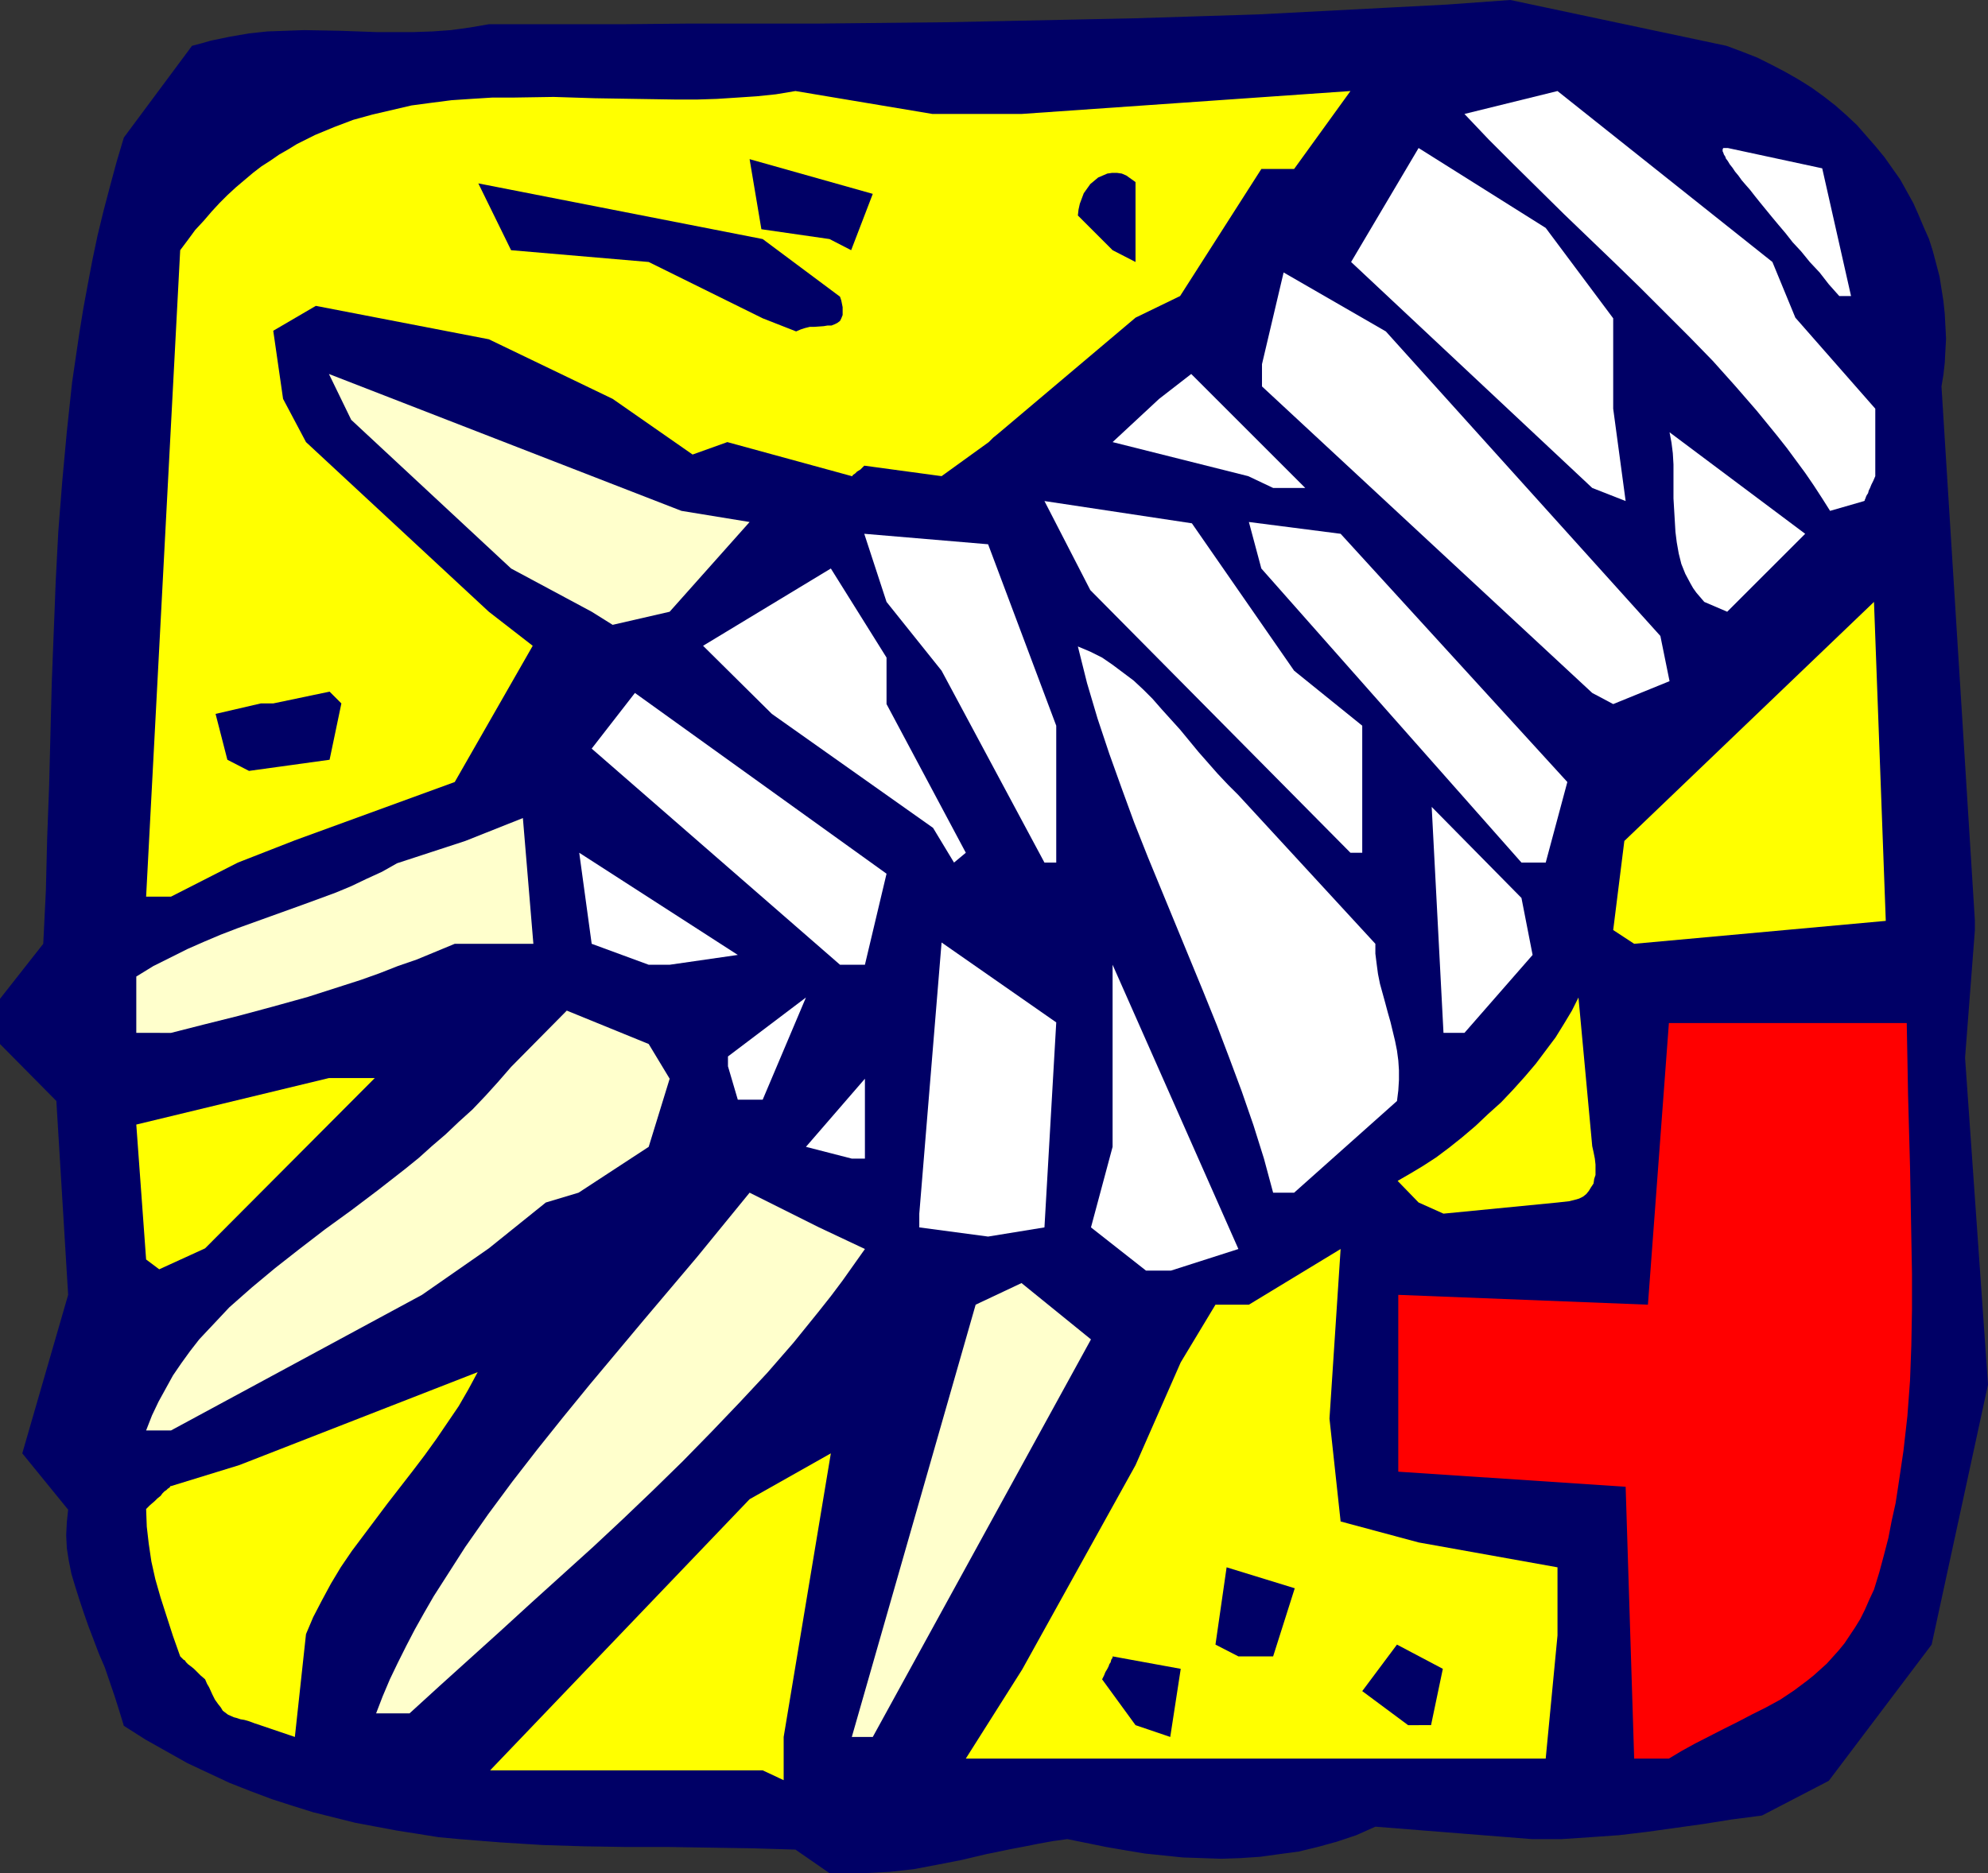 <?xml version="1.0" encoding="UTF-8" standalone="no"?>
<svg
   version="1.0"
   width="129.724mm"
   height="122.264mm"
   id="svg39"
   sodipodi:docname="Broken Wrist.wmf"
   xmlns:inkscape="http://www.inkscape.org/namespaces/inkscape"
   xmlns:sodipodi="http://sodipodi.sourceforge.net/DTD/sodipodi-0.dtd"
   xmlns="http://www.w3.org/2000/svg"
   xmlns:svg="http://www.w3.org/2000/svg">
  <rect width="100%" height="100%" fill="#333333" stroke="none"/>
  <sodipodi:namedview
     id="namedview39"
     pagecolor="#ffffff"
     bordercolor="#000000"
     borderopacity="0.25"
     inkscape:showpageshadow="2"
     inkscape:pageopacity="0.0"
     inkscape:pagecheckerboard="0"
     inkscape:deskcolor="#d1d1d1"
     inkscape:document-units="mm" />
  <defs
     id="defs1">
    <pattern
       id="WMFhbasepattern"
       patternUnits="userSpaceOnUse"
       width="6"
       height="6"
       x="0"
       y="0" />
  </defs>
  <path
     style="fill:#000066;fill-opacity:1;fill-rule:evenodd;stroke:none"
     d="m 204.585,462.099 -8.403,-5.817 -10.666,-0.323 -10.342,-0.162 -10.504,-0.162 h -10.342 l -10.181,-0.162 -10.342,-0.323 -10.342,-0.646 -10.181,-0.808 -5.171,-0.485 -5.01,-0.808 -5.171,-0.808 -5.171,-0.969 -5.171,-0.969 -5.171,-1.293 -5.171,-1.293 -5.171,-1.616 -5.01,-1.616 -5.171,-1.939 -5.333,-2.1 -5.171,-2.424 -5.171,-2.424 -5.171,-2.908 -5.171,-2.908 -5.333,-3.393 -1.131,-3.716 -1.131,-3.555 -2.424,-7.109 -1.454,-3.393 -2.586,-6.786 -1.131,-3.231 -1.131,-3.393 -0.97,-3.07 -0.97,-3.231 -0.646,-3.231 -0.485,-3.07 -0.162,-3.231 0.162,-3.231 0.323,-3.07 L 5.494,358.531 16.806,319.43 13.898,271.604 0,257.547 v -11.149 l 10.666,-13.572 0.646,-13.087 0.323,-13.087 0.485,-12.926 0.323,-12.764 0.323,-12.603 0.485,-12.441 0.485,-12.441 0.646,-12.441 0.97,-12.28 1.131,-12.28 1.293,-12.118 1.778,-12.118 0.97,-5.978 1.131,-6.14 1.131,-5.978 1.293,-6.14 1.454,-5.978 1.616,-6.14 1.616,-5.978 1.778,-5.978 16.806,-22.62 2.424,-0.646 2.262,-0.646 4.686,-0.969 4.686,-0.808 4.525,-0.485 4.525,-0.162 4.525,-0.162 8.888,0.162 4.525,0.162 4.525,0.162 h 4.525 4.525 l 4.686,-0.162 4.525,-0.323 4.686,-0.646 4.686,-0.808 h 32.966 l 16.322,-0.162 h 15.998 15.837 L 217.352,5.655 233.027,5.493 248.541,5.17 264.054,4.847 279.406,4.524 294.92,4.039 310.272,3.555 325.785,2.747 341.299,1.939 356.812,1.131 372.488,0 l 53.328,11.31 3.878,1.454 3.717,1.454 3.555,1.777 3.394,1.777 3.394,1.939 3.07,1.939 2.909,2.1 2.909,2.262 2.747,2.424 2.586,2.424 2.262,2.585 2.262,2.585 2.262,2.747 1.939,2.747 1.939,2.747 1.616,2.908 1.616,2.908 1.293,2.908 1.293,3.07 1.293,2.908 0.97,3.07 0.808,3.07 0.808,3.07 0.485,3.07 0.485,3.07 0.323,3.07 0.162,3.07 0.162,3.07 -0.162,2.908 -0.162,3.07 -0.323,2.908 -0.485,2.908 8.242,131.844 v 2.262 l -2.424,31.507 5.656,80.625 -13.898,64.145 -25.371,33.607 -16.483,8.563 -7.434,0.969 -7.11,1.131 -6.949,0.969 -6.949,0.969 -6.787,0.808 -6.949,0.485 -7.272,0.485 h -3.555 -3.717 l -38.622,-3.07 -4.686,2.1 -4.848,1.616 -4.686,1.293 -4.686,1.131 -4.848,0.646 -4.686,0.646 -4.848,0.323 -4.686,0.162 -4.686,-0.162 -4.848,-0.162 -4.686,-0.485 -4.686,-0.485 -4.848,-0.808 -4.686,-0.808 -9.534,-1.939 -3.555,0.485 -3.555,0.646 -3.232,0.646 -3.394,0.646 -6.302,1.293 -6.141,1.454 -5.818,1.131 -5.979,1.131 -2.909,0.323 -3.07,0.323 -3.07,0.162 -3.07,0.162 z"
     id="path1" />
  <path
     style="fill:#ffff00;fill-opacity:1;fill-rule:evenodd;stroke:none"
     d="m 188.102,436.732 h -67.226 l 63.994,-66.891 20.038,-11.31 -11.635,69.961 v 10.664 z"
     id="path2" />
  <path
     style="fill:#ffff00;fill-opacity:1;fill-rule:evenodd;stroke:none"
     d="m 238.198,433.824 13.898,-21.974 27.957,-50.411 11.15,-25.367 8.565,-14.218 h 8.242 l 22.624,-13.734 -2.747,41.847 2.747,25.367 19.23,5.17 34.259,6.14 v 16.804 l -2.909,30.376 h -53.328 -84.032 z"
     id="path3" />
  <path
     style="fill:#ff0000;fill-opacity:1;fill-rule:evenodd;stroke:none"
     d="m 403.03,433.824 -2.101,-67.053 -56.075,-3.716 v -43.625 l 61.57,2.424 5.171,-69.476 h 58.661 l 0.162,8.725 0.162,8.887 0.485,17.773 0.323,17.611 0.162,8.887 v 8.725 l -0.162,8.887 -0.323,8.725 -0.646,8.725 -0.97,8.563 -1.293,8.725 -0.646,4.201 -0.97,4.362 -0.808,4.201 -1.131,4.362 -1.131,4.201 -1.293,4.201 -1.131,2.424 -1.131,2.585 -1.131,2.262 -1.293,2.1 -1.293,1.939 -1.293,1.939 -1.454,1.777 -1.454,1.616 -1.454,1.616 -1.616,1.454 -1.616,1.454 -1.616,1.293 -3.232,2.424 -3.394,2.262 -3.555,1.939 -3.555,1.777 -3.394,1.777 -3.555,1.777 -6.949,3.555 -3.232,1.777 -3.232,1.939 z"
     id="path4" />
  <path
     style="fill:#ffffcc;fill-opacity:1;fill-rule:evenodd;stroke:none"
     d="m 210.08,428.492 30.542,-106.638 11.312,-5.332 17.13,13.895 -53.813,98.075 z"
     id="path5" />
  <path
     style="fill:#ffff00;fill-opacity:1;fill-rule:evenodd;stroke:none"
     d="m 64.155,425.583 -1.454,-0.485 -1.293,-0.485 -1.131,-0.323 -0.97,-0.162 -0.97,-0.323 -0.646,-0.162 -1.454,-0.646 -0.646,-0.485 -0.646,-0.485 -0.485,-0.808 -0.646,-0.808 -0.808,-1.131 -0.646,-1.293 -0.808,-1.777 -0.485,-0.808 -0.485,-1.131 -1.131,-0.969 -0.808,-0.808 -0.808,-0.808 -0.808,-0.646 -0.646,-0.485 -0.485,-0.485 -0.323,-0.485 -0.323,-0.162 -0.485,-0.485 -0.162,-0.162 -0.162,-0.162 -1.778,-5.009 -1.616,-5.009 -1.454,-4.524 -1.293,-4.524 -0.97,-4.362 -0.646,-4.362 -0.485,-4.201 -0.162,-4.362 0.97,-0.969 1.131,-0.969 0.646,-0.646 0.808,-0.646 0.485,-0.646 0.485,-0.485 0.485,-0.323 0.323,-0.323 0.485,-0.323 0.162,-0.323 h 0.162 l 16.806,-5.17 58.822,-22.943 -2.262,4.201 -2.424,4.201 -2.747,4.039 -2.747,4.039 -2.909,4.039 -3.07,4.039 -6.141,7.917 -5.818,7.756 -2.909,3.878 -2.747,4.039 -2.424,4.039 -2.262,4.201 -2.101,4.039 -1.778,4.201 -2.747,25.367 z"
     id="path6" />
  <path
     style="fill:#000066;fill-opacity:1;fill-rule:evenodd;stroke:none"
     d="m 280.052,425.583 -8.242,-11.31 0.485,-0.969 0.323,-0.808 0.485,-0.808 0.323,-0.646 0.162,-0.485 0.323,-0.485 0.162,-0.646 0.323,-0.485 v -0.162 -0.162 l 16.806,3.07 -2.586,16.804 z"
     id="path7" />
  <path
     style="fill:#ffffcc;fill-opacity:1;fill-rule:evenodd;stroke:none"
     d="m 92.758,422.675 1.616,-4.201 1.778,-4.201 1.939,-4.039 2.101,-4.201 2.101,-4.039 2.262,-4.039 2.424,-4.201 2.586,-4.039 2.586,-4.039 2.586,-4.039 5.656,-8.079 5.979,-8.079 6.141,-7.917 6.464,-8.079 6.464,-7.917 13.251,-15.834 13.251,-15.673 6.464,-7.917 6.464,-7.917 17.13,8.563 11.312,5.332 -2.747,3.878 -2.747,3.878 -2.909,3.878 -3.07,3.878 -6.141,7.594 -6.464,7.432 -6.787,7.271 -6.949,7.271 -7.11,7.271 -7.272,7.109 -7.434,7.109 -7.434,6.948 -15.19,13.734 -7.595,6.948 -15.029,13.572 -7.434,6.786 z"
     id="path8" />
  <path
     style="fill:#000066;fill-opacity:1;fill-rule:evenodd;stroke:none"
     d="m 347.278,425.583 -11.312,-8.402 8.565,-11.472 11.312,5.978 -2.909,13.895 z"
     id="path9" />
  <path
     style="fill:#000066;fill-opacity:1;fill-rule:evenodd;stroke:none"
     d="m 299.768,405.71 2.747,-19.066 16.806,5.17 -5.333,16.804 h -8.565 z"
     id="path10" />
  <path
     style="fill:#ffffcc;fill-opacity:1;fill-rule:evenodd;stroke:none"
     d="m 36.037,352.876 1.454,-3.716 1.616,-3.393 1.778,-3.231 1.778,-3.231 2.101,-3.07 2.101,-2.908 2.262,-2.908 2.424,-2.585 2.586,-2.747 2.424,-2.585 2.747,-2.424 2.747,-2.424 5.818,-4.847 5.979,-4.686 6.302,-4.847 6.464,-4.686 6.626,-5.009 6.626,-5.17 3.394,-2.747 3.232,-2.908 3.394,-2.908 3.232,-3.07 3.394,-3.07 3.232,-3.393 3.07,-3.393 3.232,-3.716 13.736,-13.895 20.2,8.24 5.171,8.563 -5.171,16.804 -17.291,11.31 -8.08,2.424 -14.059,11.31 -16.483,11.472 -61.893,33.446 z"
     id="path11" />
  <path
     style="fill:#ffff00;fill-opacity:1;fill-rule:evenodd;stroke:none"
     d="m 36.037,310.705 -2.424,-33.284 47.51,-11.472 h 11.312 l -41.854,42.009 -11.312,5.17 z"
     id="path12" />
  <path
     style="fill:#ffffff;fill-opacity:1;fill-rule:evenodd;stroke:none"
     d="m 282.638,313.452 -13.574,-10.664 5.333,-19.873 v -44.917 l 31.027,70.123 -16.645,5.332 z"
     id="path13" />
  <path
     style="fill:#ffffff;fill-opacity:1;fill-rule:evenodd;stroke:none"
     d="m 226.725,299.395 5.494,-66.891 28.28,19.712 -2.909,50.572 -13.898,2.262 -16.968,-2.262 z"
     id="path14" />
  <path
     style="fill:#ffff00;fill-opacity:1;fill-rule:evenodd;stroke:none"
     d="m 349.864,296.648 -5.171,-5.332 3.07,-1.777 3.232,-1.939 3.232,-2.1 3.232,-2.424 3.232,-2.585 3.232,-2.747 3.07,-2.908 3.232,-2.908 2.909,-3.07 2.909,-3.231 2.747,-3.231 2.424,-3.231 2.424,-3.231 2.101,-3.393 1.939,-3.231 1.616,-3.231 3.394,36.677 0.323,1.454 0.323,1.616 0.162,1.454 v 1.293 1.293 l -0.323,0.969 -0.162,1.131 -0.646,0.969 -0.485,0.808 -0.646,0.808 -0.808,0.646 -0.97,0.485 -1.131,0.323 -1.293,0.323 -1.454,0.162 -1.454,0.162 -28.118,2.747 z"
     id="path15" />
  <path
     style="fill:#ffffff;fill-opacity:1;fill-rule:evenodd;stroke:none"
     d="m 313.988,294.225 -2.262,-8.402 -2.586,-8.24 -2.909,-8.402 -3.07,-8.24 -3.07,-8.079 -3.394,-8.402 -6.787,-16.48 -6.787,-16.48 -3.394,-8.563 -3.07,-8.402 -3.07,-8.563 -2.909,-8.725 -2.586,-8.725 -1.131,-4.524 -1.131,-4.524 3.07,1.293 2.909,1.454 2.586,1.777 2.586,1.939 2.586,1.939 2.424,2.262 2.262,2.262 2.262,2.585 4.525,5.009 4.525,5.493 4.686,5.332 2.586,2.747 2.586,2.585 33.774,36.677 v 2.424 l 0.323,2.585 0.323,2.424 0.485,2.424 1.293,4.686 0.646,2.424 0.646,2.262 1.131,4.686 0.485,2.424 0.323,2.424 0.162,2.424 v 2.424 l -0.162,2.585 -0.323,2.585 -25.371,22.62 z"
     id="path16" />
  <path
     style="fill:#ffffff;fill-opacity:1;fill-rule:evenodd;stroke:none"
     d="m 210.08,285.823 -11.312,-2.908 14.544,-16.804 v 19.712 z"
     id="path17" />
  <path
     style="fill:#ffffff;fill-opacity:1;fill-rule:evenodd;stroke:none"
     d="m 181.961,271.281 -2.424,-8.24 v -2.424 l 19.23,-14.542 -10.666,25.205 z"
     id="path18" />
  <path
     style="fill:#ffffff;fill-opacity:1;fill-rule:evenodd;stroke:none"
     d="m 356.004,254.801 -2.909,-55.743 22.139,22.459 2.747,14.057 -16.806,19.227 z"
     id="path19" />
  <path
     style="fill:#ffffcc;fill-opacity:1;fill-rule:evenodd;stroke:none"
     d="m 33.613,254.801 v -13.895 l 4.202,-2.585 4.202,-2.1 4.202,-2.1 4.04,-1.777 4.202,-1.777 4.202,-1.616 8.08,-2.908 4.04,-1.454 4.04,-1.454 7.918,-2.908 3.878,-1.616 3.717,-1.777 3.878,-1.777 3.717,-2.1 16.806,-5.493 14.221,-5.655 2.586,31.022 h -19.392 l -4.686,1.939 -4.686,1.939 -4.686,1.616 -4.525,1.777 -4.525,1.616 -4.525,1.454 -8.565,2.747 -8.726,2.424 -8.403,2.262 -8.403,2.1 -8.242,2.1 z"
     id="path20" />
  <path
     style="fill:#ffffff;fill-opacity:1;fill-rule:evenodd;stroke:none"
     d="m 159.984,237.997 -14.059,-5.17 -3.07,-22.459 39.107,25.205 -16.806,2.424 z"
     id="path21" />
  <path
     style="fill:#ffffff;fill-opacity:1;fill-rule:evenodd;stroke:none"
     d="m 207.171,237.997 -61.246,-53.319 10.666,-13.734 62.054,44.594 -5.333,22.459 z"
     id="path22" />
  <path
     style="fill:#ffff00;fill-opacity:1;fill-rule:evenodd;stroke:none"
     d="m 397.859,229.434 2.747,-21.974 61.57,-58.974 2.909,78.686 -62.054,5.655 z"
     id="path23" />
  <path
     style="fill:#ffff00;fill-opacity:1;fill-rule:evenodd;stroke:none"
     d="m 36.037,221.194 8.403,-159.473 1.939,-2.585 1.778,-2.424 2.101,-2.262 1.939,-2.262 1.939,-2.1 1.939,-1.939 2.101,-1.939 2.101,-1.777 2.101,-1.777 2.101,-1.616 2.262,-1.454 2.101,-1.454 2.262,-1.293 2.101,-1.293 4.525,-2.262 4.686,-1.939 4.686,-1.777 4.686,-1.293 4.848,-1.131 4.848,-1.131 4.848,-0.646 5.01,-0.646 4.848,-0.323 5.171,-0.323 h 5.01 l 10.181,-0.162 10.181,0.323 10.019,0.162 10.181,0.162 h 4.848 l 5.01,-0.162 5.01,-0.323 4.848,-0.323 4.686,-0.485 4.848,-0.808 33.774,5.655 h 21.978 l 81.123,-5.655 -13.898,19.227 h -8.08 l -20.038,31.345 -10.989,5.332 -33.29,28.114 -0.97,0.808 -0.808,0.646 -0.485,0.485 -0.323,0.323 -0.162,0.162 -0.162,0.162 -11.635,8.402 -19.069,-2.585 -0.97,0.969 -0.808,0.485 -0.485,0.485 -0.485,0.323 -0.162,0.162 v 0.162 h -0.162 l -30.704,-8.402 -8.565,3.07 -19.715,-13.734 -30.542,-14.703 -42.662,-8.24 -10.504,6.14 2.424,16.804 5.656,10.664 45.086,41.847 10.827,8.402 -19.23,33.607 -39.43,14.38 -14.059,5.493 -16.483,8.402 z"
     id="path24" />
  <path
     style="fill:#ffffff;fill-opacity:1;fill-rule:evenodd;stroke:none"
     d="m 235.289,212.792 -5.171,-8.563 -39.754,-28.114 -16.968,-16.804 31.512,-19.066 13.736,21.974 v 11.472 l 19.554,36.677 z"
     id="path25" />
  <path
     style="fill:#ffffff;fill-opacity:1;fill-rule:evenodd;stroke:none"
     d="m 257.59,212.792 -25.371,-47.341 -13.574,-16.965 -5.494,-16.804 30.542,2.585 16.806,44.756 v 33.769 z"
     id="path26" />
  <path
     style="fill:#ffffff;fill-opacity:1;fill-rule:evenodd;stroke:none"
     d="m 333.057,210.368 -64.155,-64.791 -11.312,-21.974 36.36,5.493 25.21,36.354 16.806,13.572 v 13.895 17.45 z"
     id="path27" />
  <path
     style="fill:#ffffff;fill-opacity:1;fill-rule:evenodd;stroke:none"
     d="m 375.235,212.792 -64.155,-72.546 -3.07,-11.472 22.624,2.908 55.914,61.236 -5.333,19.873 z"
     id="path28" />
  <path
     style="fill:#000066;fill-opacity:1;fill-rule:evenodd;stroke:none"
     d="m 56.075,187.425 -2.909,-11.31 11.15,-2.585 h 3.07 l 13.898,-2.908 0.97,0.969 0.808,0.808 0.485,0.485 0.323,0.323 0.162,0.162 0.162,0.162 -2.909,13.895 -19.877,2.747 z"
     id="path29" />
  <path
     style="fill:#ffffff;fill-opacity:1;fill-rule:evenodd;stroke:none"
     d="M 392.688,170.944 311.241,95.328 v -5.493 l 5.333,-22.62 25.21,14.542 67.71,75.131 2.262,11.149 -13.898,5.655 z"
     id="path30" />
  <path
     style="fill:#ffffcc;fill-opacity:1;fill-rule:evenodd;stroke:none"
     d="M 145.925,150.909 126.048,140.245 86.618,103.568 81.123,92.258 168.064,126.027 l 16.806,2.747 -19.715,22.136 -14.059,3.231 z"
     id="path31" />
  <path
     style="fill:#ffffff;fill-opacity:1;fill-rule:evenodd;stroke:none"
     d="m 420.321,148.486 -0.97,-1.131 -0.97,-1.131 -0.808,-1.131 -0.646,-1.131 -1.293,-2.424 -0.97,-2.424 -0.646,-2.585 -0.485,-2.747 -0.323,-2.585 -0.162,-2.747 -0.323,-5.493 v -5.655 -2.747 l -0.162,-2.747 -0.323,-2.585 -0.485,-2.585 33.451,25.044 -19.23,19.227 z"
     id="path32" />
  <path
     style="fill:#ffffff;fill-opacity:1;fill-rule:evenodd;stroke:none"
     d="m 451.348,126.027 -1.939,-3.07 -2.101,-3.231 -2.101,-3.07 -2.262,-3.07 -2.262,-3.07 -2.424,-3.07 -5.01,-6.14 -5.333,-6.14 -5.494,-6.14 -5.818,-5.978 -5.979,-5.978 -6.141,-6.14 -6.141,-5.978 -12.605,-12.118 -12.443,-12.28 -6.141,-6.14 -5.979,-6.301 22.947,-5.655 53.005,42.171 5.656,13.734 19.715,22.459 v 16.642 l -0.485,1.131 -0.485,0.969 -0.323,0.808 -0.323,0.646 -0.162,0.646 -0.323,0.485 -0.162,0.323 -0.162,0.485 -0.162,0.323 v 0.162 l -0.162,0.162 z"
     id="path33" />
  <path
     style="fill:#ffffff;fill-opacity:1;fill-rule:evenodd;stroke:none"
     d="m 392.688,120.372 -59.469,-55.743 16.645,-28.114 31.35,19.712 16.645,22.297 v 8.402 13.895 l 3.07,22.782 z"
     id="path34" />
  <path
     style="fill:#ffffff;fill-opacity:1;fill-rule:evenodd;stroke:none"
     d="m 307.848,117.464 -33.451,-8.402 11.474,-10.664 7.918,-6.14 28.118,28.114 h -7.918 z"
     id="path35" />
  <path
     style="fill:#000066;fill-opacity:1;fill-rule:evenodd;stroke:none"
     d="m 188.102,78.525 -28.118,-13.895 -33.936,-2.908 -8.08,-16.48 70.134,13.734 19.069,14.218 0.323,0.969 0.162,0.808 0.162,0.808 v 0.808 0.485 0.646 l -0.323,0.808 -0.323,0.646 -0.646,0.485 -0.646,0.323 -0.808,0.323 h -0.97 l -0.97,0.162 -2.262,0.162 h -1.131 l -1.293,0.323 -0.97,0.323 -1.131,0.485 z"
     id="path36" />
  <path
     style="fill:#ffffff;fill-opacity:1;fill-rule:evenodd;stroke:none"
     d="m 453.611,73.031 -2.586,-2.908 -2.262,-2.908 -2.424,-2.585 -2.101,-2.585 -2.101,-2.262 -1.778,-2.262 -1.778,-2.1 -1.616,-1.939 -1.454,-1.777 -1.454,-1.777 -1.293,-1.616 -1.131,-1.454 -1.131,-1.293 -0.97,-1.131 -0.808,-1.131 -0.808,-0.969 -0.646,-0.969 -0.646,-0.808 -0.485,-0.808 -0.485,-0.646 -0.162,-0.485 -0.323,-0.485 -0.162,-0.485 -0.162,-0.323 v -0.485 l 0.162,-0.323 h 0.485 0.646 l 23.27,5.009 7.11,31.507 z"
     id="path37" />
  <path
     style="fill:#000066;fill-opacity:1;fill-rule:evenodd;stroke:none"
     d="m 274.396,61.721 -8.565,-8.563 0.162,-1.454 0.323,-1.454 0.485,-1.293 0.485,-1.293 0.808,-1.131 0.808,-1.131 0.97,-0.808 0.97,-0.808 1.131,-0.485 1.131,-0.485 1.131,-0.162 h 1.293 l 1.131,0.162 1.131,0.485 1.131,0.808 1.131,0.808 v 19.712 z"
     id="path38" />
  <path
     style="fill:#000066;fill-opacity:1;fill-rule:evenodd;stroke:none"
     d="m 204.585,58.974 -16.806,-2.424 -2.909,-17.288 30.381,8.563 -5.333,13.895 z"
     id="path39" />
</svg>
